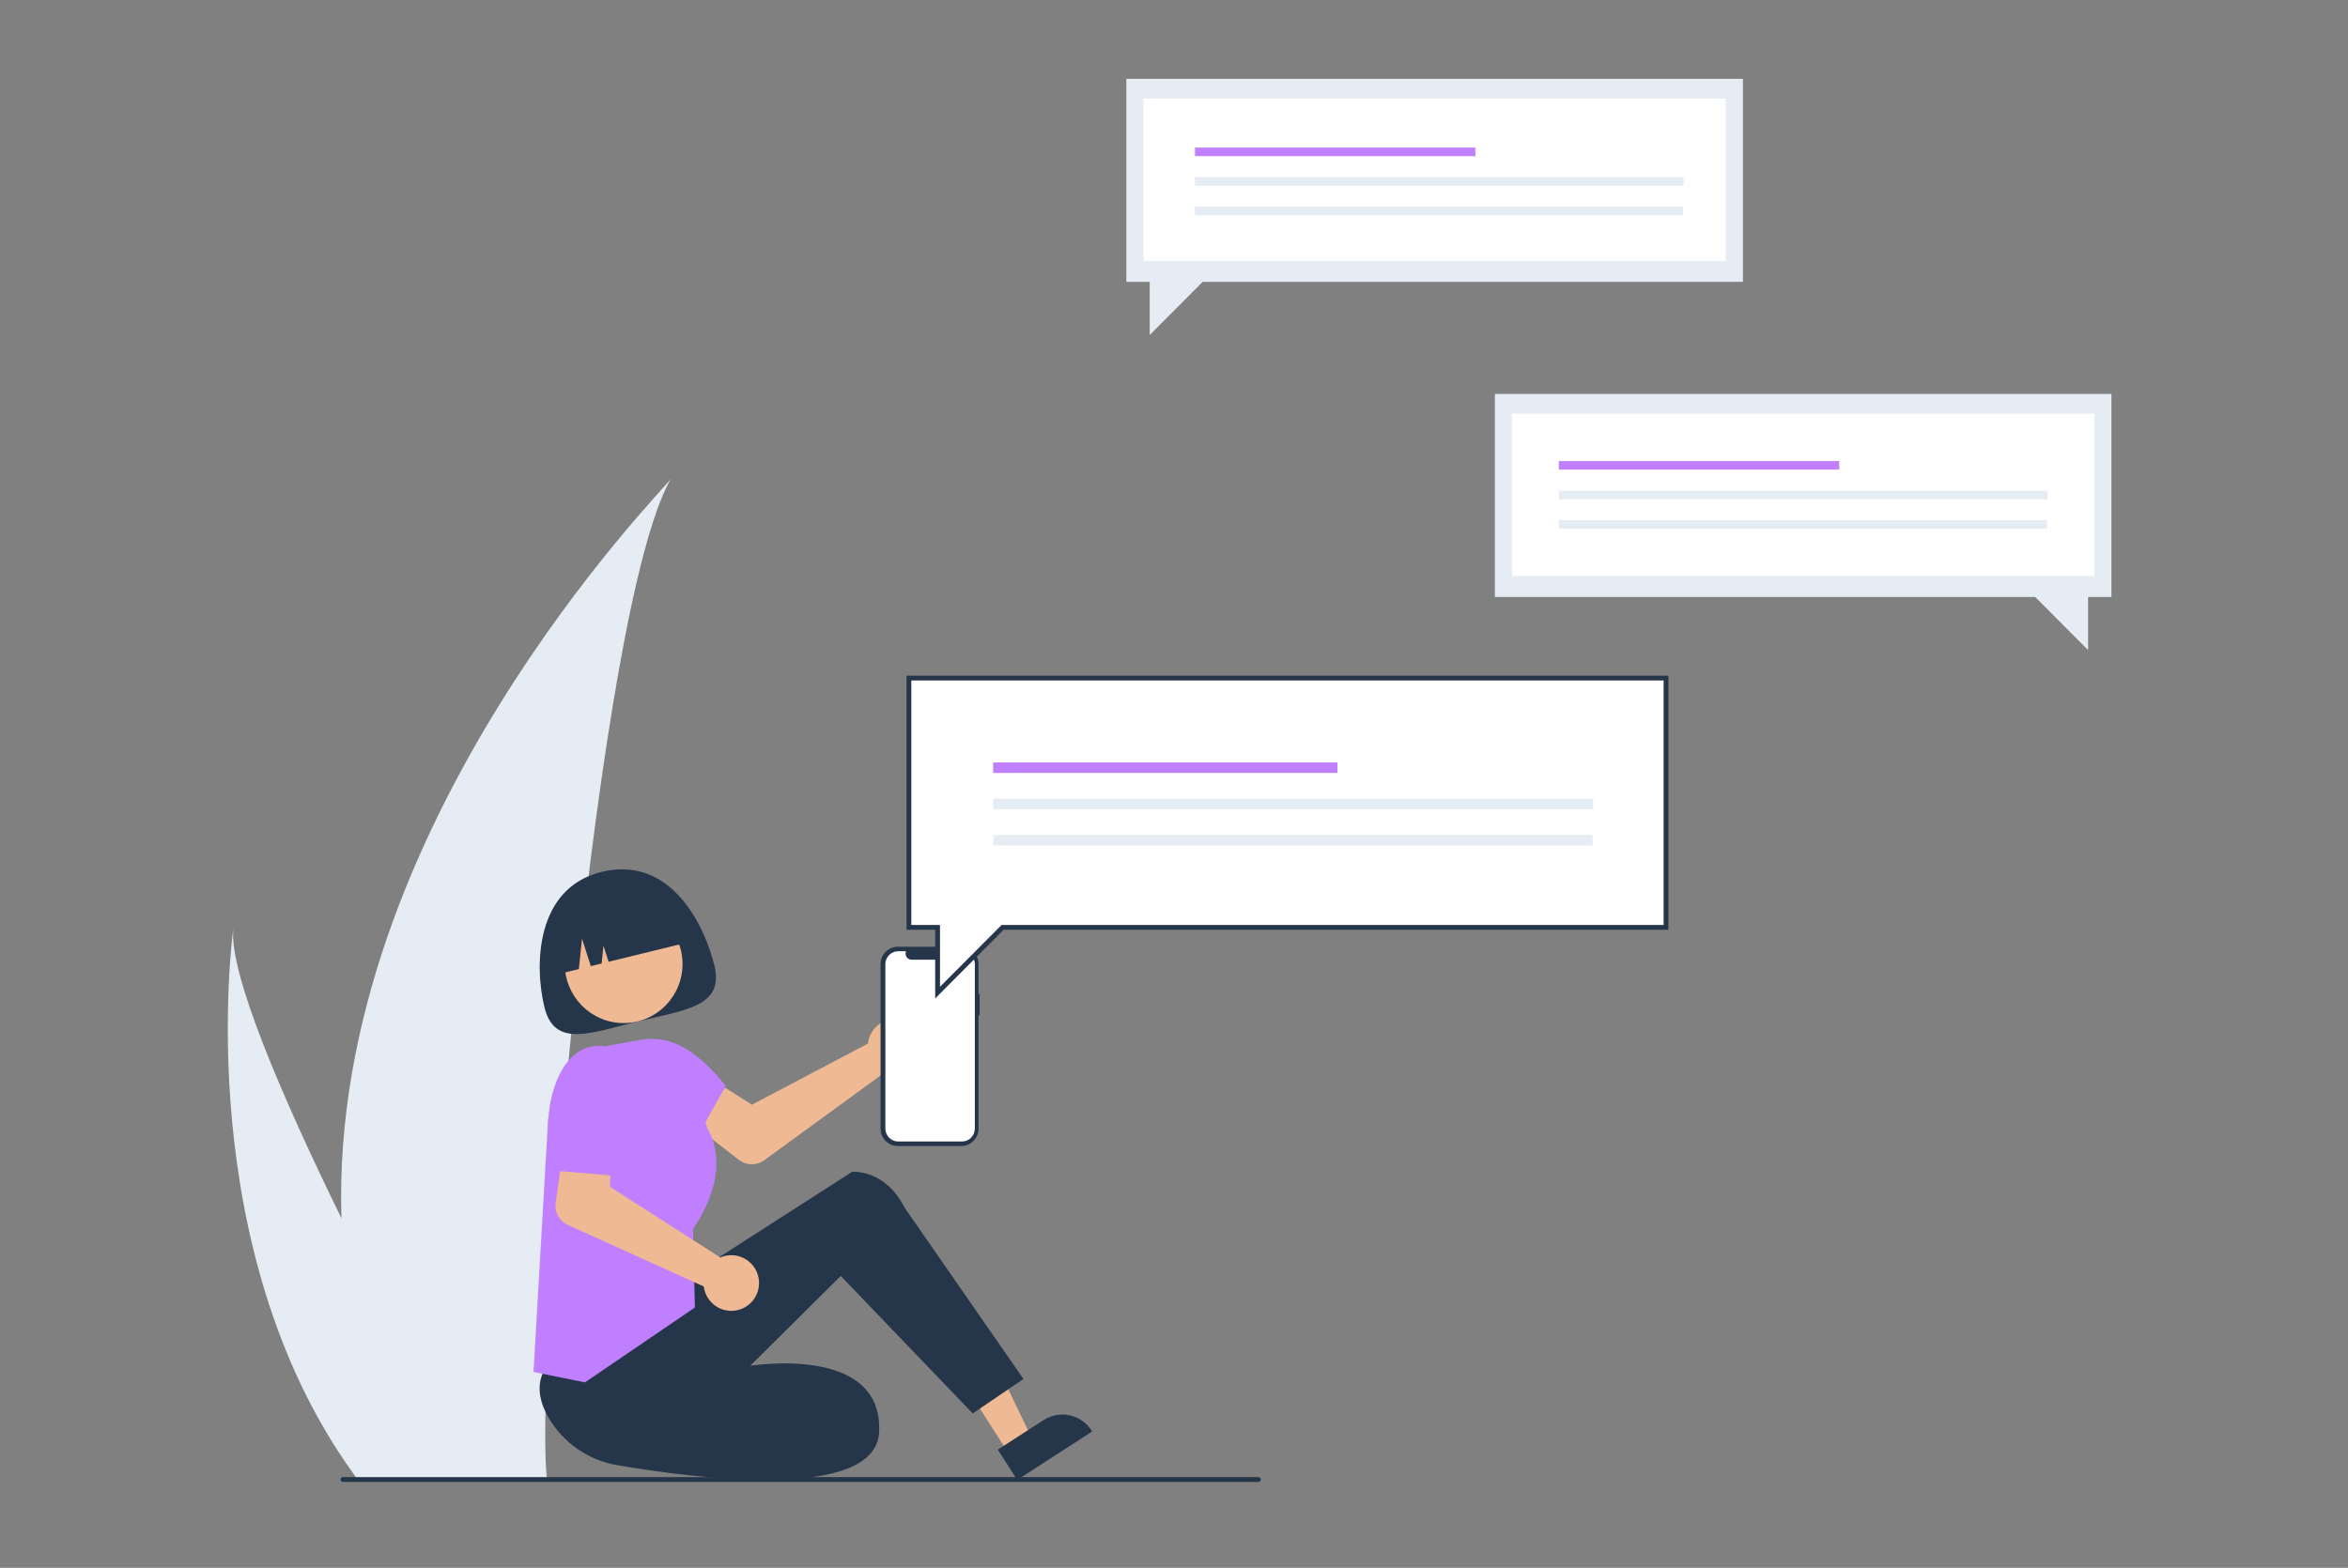 <svg xmlns="http://www.w3.org/2000/svg" width="268" height="179" viewBox="0 0 268 179" fill="none"><rect x="0" y="0" width="268" height="179" fill="#808080" stroke="none"/><g clip-path="url(#clip0_345_2576)"><path d="M38.973 139.098C39.237 149.004 40.891 158.823 43.885 168.267C43.952 168.486 44.025 168.702 44.097 168.921H62.428C62.409 168.725 62.389 168.505 62.37 168.267C61.147 154.166 68.13 69.368 76.555 54.692C75.817 55.882 37.551 94.293 38.973 139.098Z" fill="#E5ECF4"></path><path d="M40.349 168.267C40.502 168.486 40.661 168.705 40.825 168.921H54.577C54.473 168.734 54.352 168.515 54.212 168.267C51.94 164.152 45.216 151.85 38.974 139.097C32.27 125.392 26.113 111.168 26.631 106.02C26.471 107.18 21.829 142.578 40.349 168.267Z" fill="#E5ECF4"></path><path d="M99.16 118.654C99.116 118.815 99.086 118.98 99.068 119.147L85.826 126.126L82.751 124.183L79.222 128.456L84.332 132.427C84.745 132.748 85.251 132.926 85.773 132.934C86.295 132.942 86.805 132.78 87.228 132.472L100.995 122.435C101.589 122.683 102.243 122.743 102.872 122.608C103.501 122.474 104.074 122.15 104.515 121.681C104.956 121.211 105.244 120.618 105.341 119.98C105.438 119.342 105.339 118.69 105.057 118.11C104.776 117.53 104.325 117.05 103.765 116.733C103.205 116.417 102.562 116.279 101.921 116.338C101.281 116.397 100.674 116.65 100.181 117.064C99.688 117.477 99.331 118.032 99.16 118.654Z" fill="#EEB993"></path><path d="M115.126 165.944L117.781 164.23L112.458 153.137L108.54 155.666L115.126 165.944Z" fill="#EEB993"></path><path d="M113.89 165.511L119.119 162.136C120.003 161.566 121.076 161.371 122.103 161.595C123.13 161.819 124.026 162.443 124.594 163.329L124.664 163.438L116.103 168.963L113.89 165.511Z" fill="#25354A"></path><path d="M76.871 146.89L97.252 133.794C97.252 133.794 100.997 133.432 103.245 137.877L116.819 157.444L111.027 161.376L95.965 145.681L85.629 155.939C85.629 155.939 100.857 153.433 100.342 163.51C99.933 171.508 79.091 168.765 70.505 167.291C68.875 167.024 67.322 166.4 65.959 165.464C64.595 164.527 63.454 163.301 62.616 161.872C61.695 160.269 61.2 158.449 61.974 156.728C64.036 152.141 76.871 146.89 76.871 146.89Z" fill="#25354A"></path><path d="M66.767 157.834L60.894 156.641L62.567 127.712L69.326 119.405L73.352 118.689C74.552 118.471 75.791 118.713 76.822 119.367C77.852 120.022 78.6 121.041 78.918 122.224L80.692 128.73C83.704 133.847 79.485 139.779 79.096 140.307L79.315 149.279L66.767 157.834Z" fill="#BF7FFF"></path><path d="M72.237 120.538L72.609 119.215C72.609 119.215 76.654 116.223 82.834 123.975L79.872 129.272L73.435 129.014L72.237 120.538Z" fill="#BF7FFF"></path><path d="M81.54 110.242C82.686 114.956 78.169 115.306 72.812 116.617C67.455 117.929 63.285 119.705 62.14 114.991C60.994 110.278 61.085 101.404 68.663 99.549C76.503 97.63 80.394 105.529 81.54 110.242Z" fill="#25354A"></path><path d="M71.186 116.809C74.897 116.809 77.904 113.791 77.904 110.067C77.904 106.343 74.897 103.325 71.186 103.325C67.475 103.325 64.467 106.343 64.467 110.067C64.467 113.791 67.475 116.809 71.186 116.809Z" fill="#EEB993"></path><path d="M63.488 111.271L66.07 110.639L66.431 107.16L67.437 110.304L68.671 110.002L68.881 107.973L69.468 109.807L78.636 107.563C78.189 105.724 77.033 104.138 75.421 103.155C73.809 102.172 71.874 101.871 70.041 102.32L68.712 102.645C67.805 102.867 66.95 103.267 66.197 103.82C65.443 104.374 64.805 105.071 64.32 105.872C63.835 106.673 63.512 107.562 63.369 108.489C63.227 109.415 63.267 110.36 63.488 111.271Z" fill="#25354A"></path><path d="M82.692 143.408C82.531 143.45 82.373 143.505 82.22 143.573L69.615 135.491L69.772 131.848L64.325 130.891L63.422 137.314C63.349 137.832 63.445 138.361 63.697 138.82C63.949 139.279 64.343 139.644 64.819 139.859L80.33 146.882C80.409 147.522 80.682 148.123 81.11 148.604C81.538 149.085 82.102 149.424 82.727 149.576C83.352 149.727 84.008 149.684 84.608 149.453C85.208 149.221 85.724 148.811 86.086 148.278C86.449 147.745 86.641 147.114 86.637 146.469C86.633 145.824 86.434 145.195 86.066 144.667C85.697 144.138 85.177 143.734 84.574 143.51C83.972 143.285 83.315 143.249 82.692 143.408Z" fill="#EEB993"></path><path d="M70.346 120.725L69.396 119.523C69.396 119.523 65.581 118.291 63.521 123.459C61.462 128.626 63.393 133.665 63.393 133.665L72.405 134.44L73.049 126.042L70.346 120.725Z" fill="#BF7FFF"></path><path d="M170.625 44.971H241V68.156H238.334V74.219L232.292 68.156H170.625V44.971Z" fill="#E5ECF4"></path><path d="M239.045 47.229H172.58V65.776H239.045V47.229Z" fill="white"></path><path d="M209.926 52.644H177.924V53.618H209.926V52.644Z" fill="#BF7FFF"></path><path d="M233.7 56.015H177.924V56.99H233.7V56.015Z" fill="#E5ECF4"></path><path d="M233.645 59.387H177.924V60.361H233.645V59.387Z" fill="#E5ECF4"></path><path d="M198.937 9H128.562V32.184H131.228V38.248L137.27 32.184H198.937V9Z" fill="#E5ECF4"></path><path d="M196.982 11.258H130.517V29.806H196.982V11.258Z" fill="white"></path><path d="M168.396 16.851H136.395V17.826H168.396V16.851Z" fill="#BF7FFF"></path><path d="M192.171 20.223H136.395V21.197H192.171V20.223Z" fill="#E5ECF4"></path><path d="M192.116 23.594H136.395V24.569H192.116V23.594Z" fill="#E5ECF4"></path><path d="M111.813 113.498H111.689V110.073C111.689 109.812 111.638 109.555 111.538 109.314C111.439 109.074 111.294 108.855 111.11 108.671C110.927 108.487 110.709 108.341 110.469 108.241C110.23 108.142 109.973 108.09 109.713 108.09H102.483C102.223 108.09 101.966 108.142 101.727 108.241C101.487 108.341 101.269 108.487 101.086 108.671C100.902 108.855 100.757 109.074 100.658 109.314C100.558 109.555 100.507 109.812 100.507 110.073V128.862C100.507 129.123 100.558 129.381 100.658 129.621C100.757 129.862 100.902 130.08 101.086 130.264C101.269 130.448 101.487 130.594 101.727 130.694C101.966 130.793 102.223 130.845 102.483 130.845H109.713C109.973 130.845 110.23 130.793 110.469 130.694C110.709 130.594 110.927 130.448 111.11 130.264C111.294 130.08 111.439 129.862 111.538 129.621C111.638 129.381 111.689 129.123 111.689 128.862V115.936H111.813V113.498Z" fill="#25354A"></path><path d="M109.794 108.606H108.85C108.893 108.713 108.91 108.829 108.898 108.944C108.886 109.058 108.847 109.168 108.782 109.264C108.718 109.36 108.632 109.438 108.53 109.493C108.429 109.547 108.316 109.575 108.201 109.575H104.058C103.943 109.575 103.83 109.547 103.729 109.493C103.627 109.438 103.541 109.36 103.477 109.264C103.413 109.168 103.373 109.058 103.361 108.944C103.349 108.829 103.366 108.713 103.409 108.606H102.528C102.137 108.606 101.761 108.762 101.485 109.04C101.208 109.317 101.053 109.694 101.053 110.087V128.849C101.053 129.043 101.091 129.236 101.165 129.415C101.239 129.595 101.348 129.758 101.485 129.896C101.622 130.033 101.784 130.142 101.963 130.216C102.142 130.291 102.334 130.329 102.528 130.329H109.794C109.987 130.329 110.179 130.291 110.358 130.216C110.537 130.142 110.7 130.033 110.837 129.896C110.974 129.758 111.082 129.595 111.156 129.415C111.231 129.236 111.269 129.043 111.269 128.849V110.087C111.269 109.892 111.231 109.7 111.156 109.52C111.082 109.34 110.974 109.177 110.837 109.04C110.7 108.902 110.537 108.793 110.358 108.719C110.179 108.644 109.987 108.606 109.794 108.606Z" fill="white"></path><path d="M190.16 77.413H103.743V105.883H107.016V113.328L114.436 105.883H190.16V77.413Z" fill="white"></path><path d="M106.743 113.993V106.158H103.469V77.138H190.435V106.158H114.55L106.743 113.993ZM104.018 105.608H107.291V112.664L114.323 105.608H189.886V77.689H104.018L104.018 105.608Z" fill="#25354A"></path><path d="M152.657 87.054H113.361V88.251H152.657V87.054Z" fill="#BF7FFF"></path><path d="M181.851 91.194H113.361V92.391H181.851V91.194Z" fill="#E5ECF4"></path><path d="M181.784 95.334H113.361V96.531H181.784V95.334Z" fill="#E5ECF4"></path><path d="M143.639 169.196H39.137C39.064 169.196 38.994 169.167 38.943 169.115C38.891 169.064 38.862 168.994 38.862 168.921C38.862 168.848 38.891 168.778 38.943 168.726C38.994 168.675 39.064 168.646 39.137 168.646H143.639C143.711 168.646 143.781 168.675 143.833 168.726C143.884 168.778 143.913 168.848 143.913 168.921C143.913 168.994 143.884 169.064 143.833 169.115C143.781 169.167 143.711 169.196 143.639 169.196Z" fill="#25354A"></path></g><defs><clipPath id="clip0_345_2576"><rect width="215" height="160.196" fill="white" transform="translate(26 9)"></rect></clipPath></defs></svg>